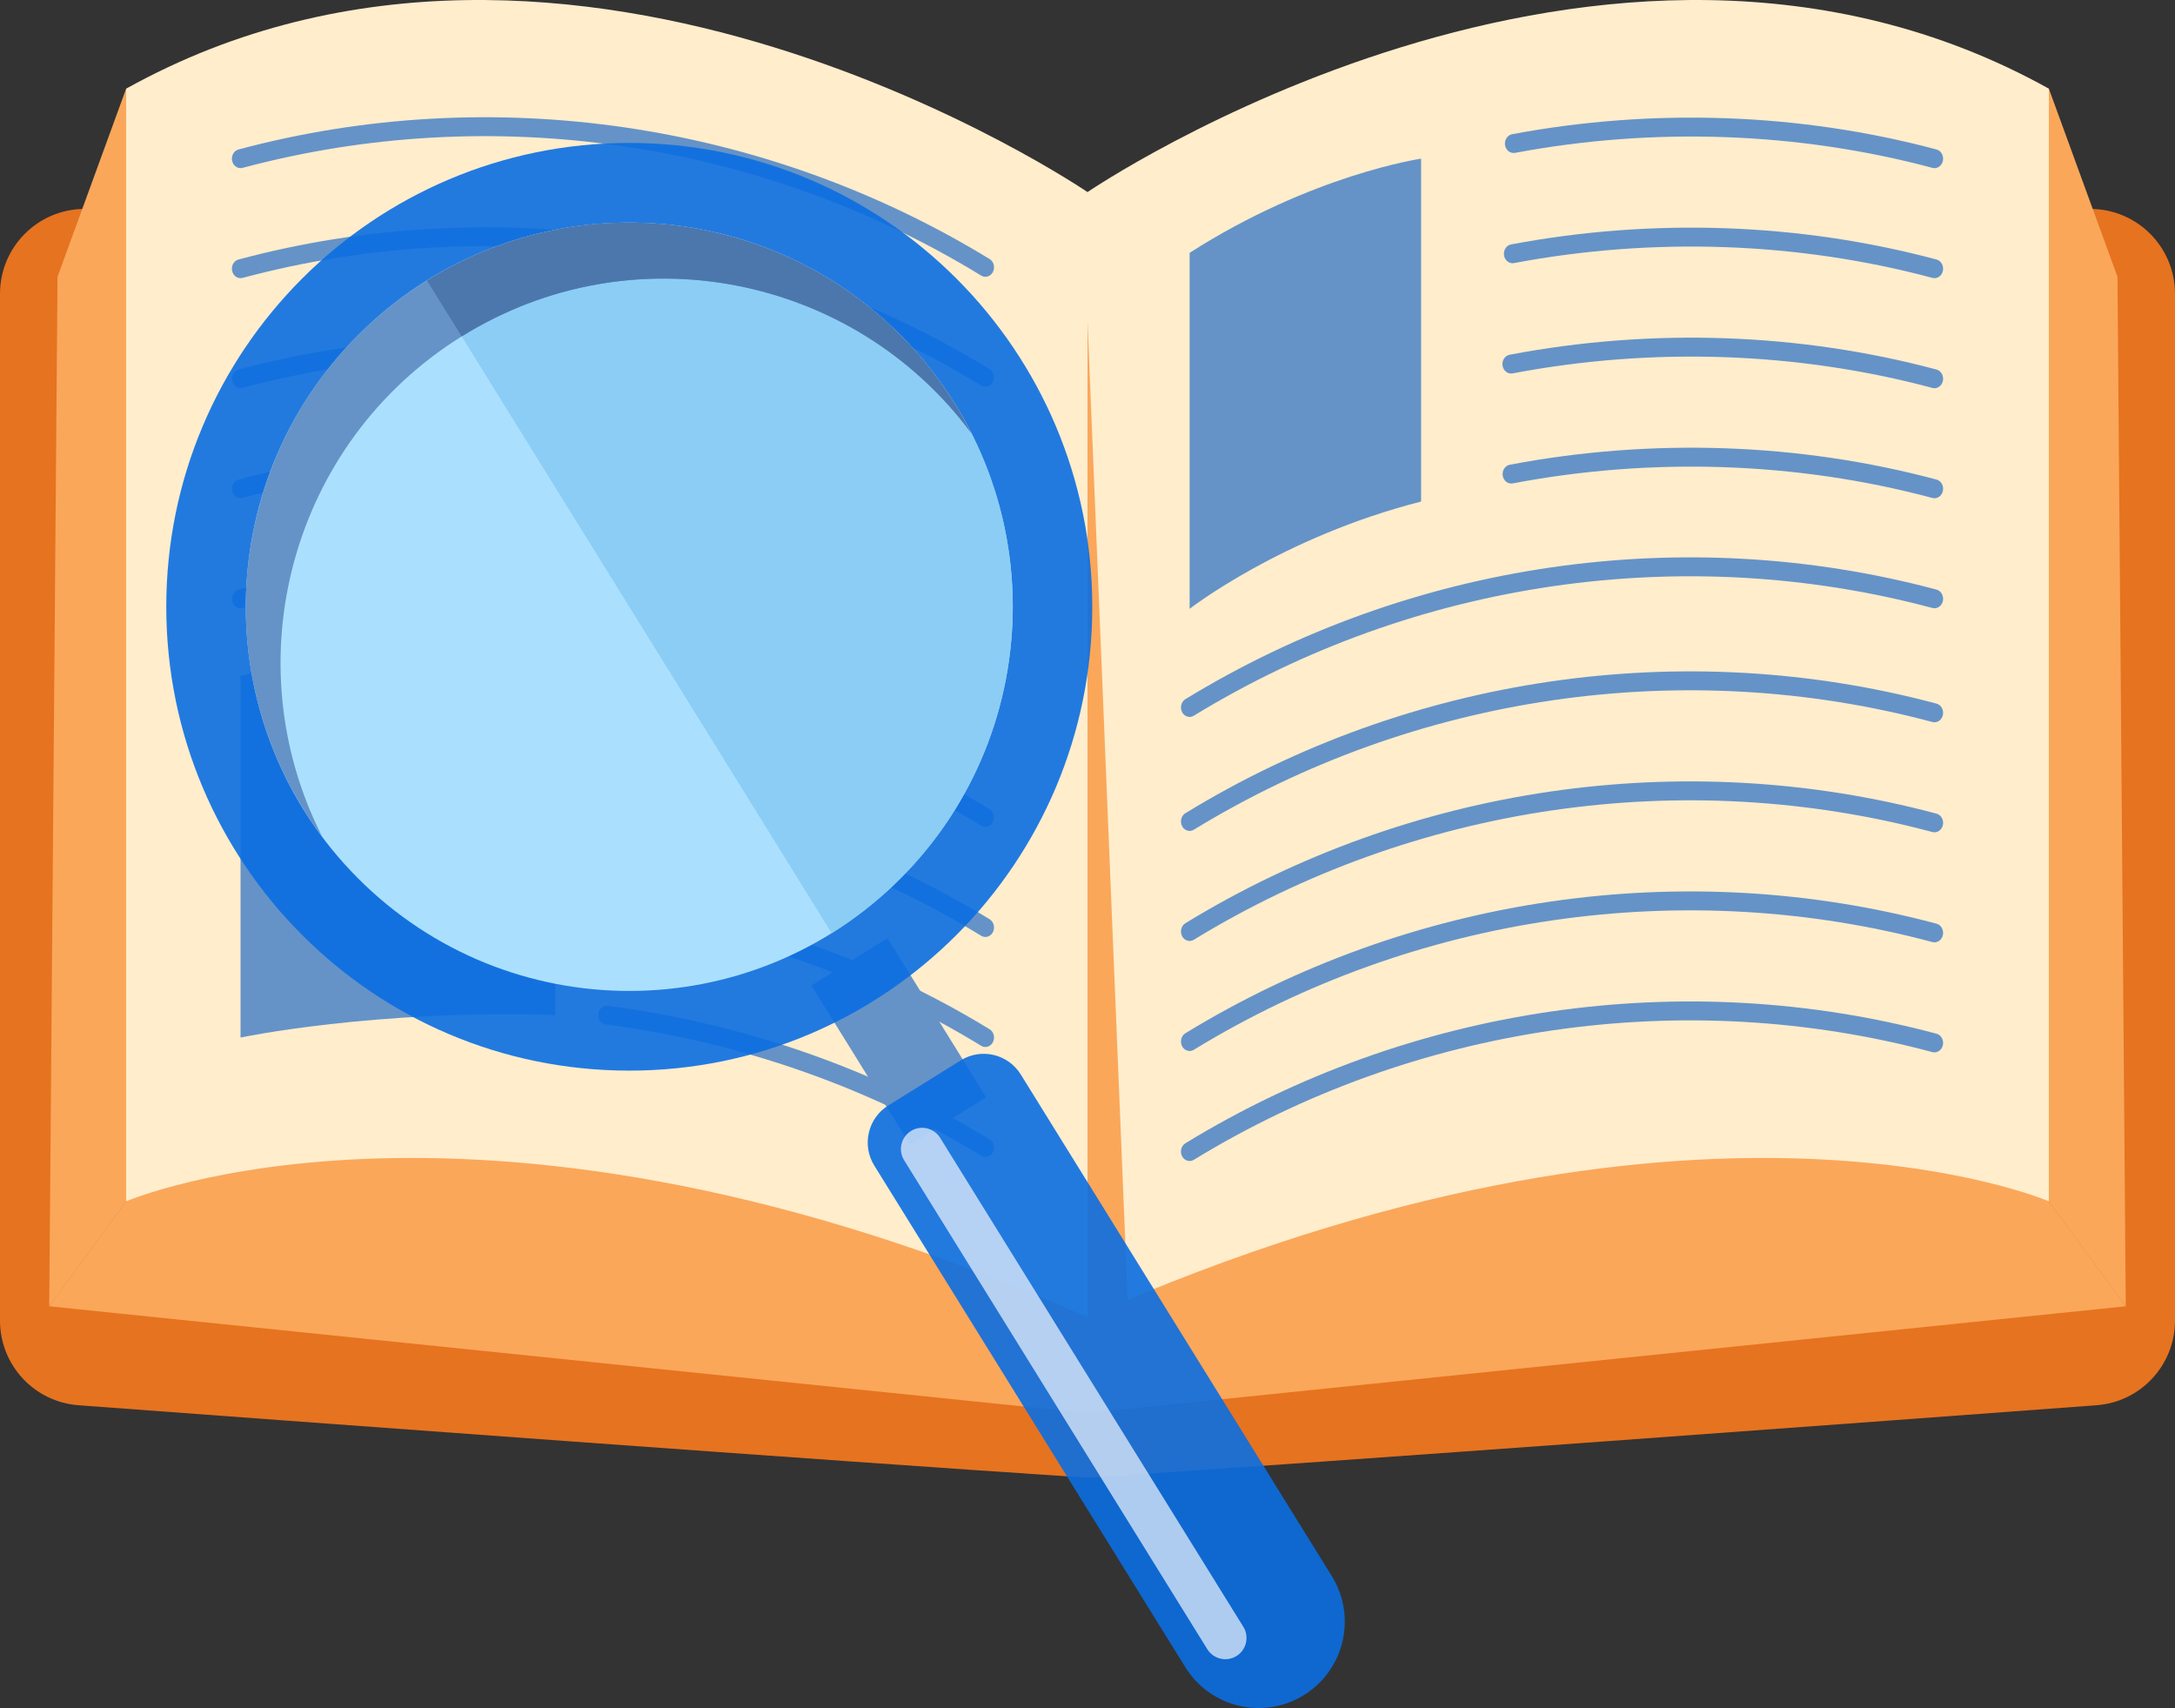 <svg width="284" height="223" viewBox="0 0 284 223" fill="none" xmlns="http://www.w3.org/2000/svg">
<rect x="0" y="0" width="284" height="223" fill="#333333" stroke="none"/>
<g clip-path="url(#clip0_116_967)">
<path d="M271.664 27.278L142.49 33.02C142.164 33.035 141.836 33.035 141.51 33.02L12.336 27.278H11.064C4.953 27.278 0 32.24 0 38.361V172.416C0 178.219 4.468 183.04 10.246 183.469C36.933 185.451 108.818 190.761 142 192.928C175.182 190.761 247.067 185.452 273.754 183.469C279.531 183.04 284 178.219 284 172.416V38.361C284 32.24 279.047 27.278 272.936 27.278H271.664Z" fill="#E67320"/>
<path d="M16.471 11.577L7.512 36.135L6.429 170.549L16.471 156.847C16.471 156.847 44.213 20.447 16.471 11.577Z" fill="#FAA75A"/>
<path d="M16.471 156.847L6.429 170.549L142.001 184.488V171.968C142.001 171.968 68.692 127.786 16.471 156.847Z" fill="#FAA75A"/>
<path d="M267.53 156.847L277.572 170.549L142 184.488V171.968C142 171.968 215.309 127.786 267.53 156.847Z" fill="#FAA75A"/>
<path d="M142 171.968V25.078C142 25.078 74.717 -20.826 16.471 11.577V156.847C16.471 156.847 62.666 136.865 142.001 171.968H142Z" fill="#FFEDCC"/>
<path d="M267.53 11.577L276.489 36.135L277.572 170.549L267.53 156.847C267.53 156.847 239.788 20.447 267.53 11.577Z" fill="#FAA75A"/>
<path d="M142 171.968V25.078C142 25.078 209.284 -20.826 267.53 11.577V156.847C267.53 156.847 221.335 136.865 142 171.968Z" fill="#FFEDCC"/>
<path d="M142 41.864L147.335 171.968L142 173.138V41.864Z" fill="#FAA75A"/>
<path d="M128.664 36.135C128.477 36.135 128.288 36.084 128.114 35.977C99.288 18.353 64.139 13.228 31.678 21.917C31.07 22.078 30.46 21.674 30.312 21.011C30.164 20.348 30.535 19.678 31.141 19.517C64.15 10.68 99.898 15.894 129.217 33.82C129.762 34.153 129.956 34.906 129.652 35.502C129.445 35.906 129.061 36.135 128.665 36.135H128.664Z" fill="#6593C7"/>
<path d="M128.664 50.5C128.477 50.5 128.288 50.449 128.114 50.343C99.288 32.718 64.138 27.593 31.678 36.282C31.07 36.446 30.46 36.038 30.312 35.376C30.164 34.713 30.535 34.043 31.141 33.882C64.15 25.045 99.898 30.259 129.217 48.186C129.762 48.519 129.956 49.272 129.652 49.867C129.445 50.272 129.061 50.5 128.665 50.5H128.664Z" fill="#6593C7"/>
<path d="M128.664 64.866C128.477 64.866 128.288 64.815 128.114 64.709C99.288 47.084 64.138 41.959 31.678 50.649C31.07 50.811 30.46 50.405 30.312 49.742C30.164 49.08 30.535 48.41 31.141 48.248C64.15 39.412 99.897 44.627 129.217 62.551C129.762 62.884 129.956 63.637 129.652 64.233C129.445 64.638 129.061 64.866 128.665 64.866H128.664Z" fill="#6593C7"/>
<path d="M128.664 79.232C128.477 79.232 128.288 79.181 128.114 79.075C99.288 61.45 64.139 56.324 31.678 65.015C31.07 65.176 30.46 64.771 30.312 64.108C30.164 63.445 30.535 62.776 31.141 62.614C64.15 53.778 99.898 58.992 129.217 76.917C129.762 77.25 129.956 78.003 129.652 78.599C129.445 79.003 129.061 79.232 128.665 79.232H128.664Z" fill="#6593C7"/>
<path d="M128.664 93.598C128.477 93.598 128.288 93.547 128.114 93.44C99.288 75.816 64.138 70.689 31.678 79.38C31.07 79.54 30.46 79.136 30.312 78.473C30.164 77.81 30.535 77.141 31.141 76.979C64.15 68.142 99.898 73.357 129.217 91.283C129.762 91.616 129.956 92.369 129.652 92.965C129.445 93.369 129.061 93.598 128.665 93.598H128.664Z" fill="#6593C7"/>
<path d="M128.664 107.963C128.477 107.963 128.288 107.912 128.114 107.807C114.031 99.196 97.769 93.364 81.088 90.941C80.469 90.851 80.034 90.23 80.116 89.554C80.198 88.876 80.766 88.402 81.384 88.492C98.347 90.955 114.887 96.888 129.216 105.649C129.761 105.983 129.955 106.735 129.651 107.331C129.444 107.736 129.06 107.964 128.664 107.964V107.963Z" fill="#6593C7"/>
<path d="M128.664 122.329C128.477 122.329 128.288 122.278 128.114 122.172C113.683 113.348 97.011 107.459 79.898 105.139C79.279 105.056 78.84 104.438 78.916 103.761C78.992 103.083 79.555 102.602 80.176 102.686C97.575 105.044 114.533 111.037 129.217 120.014C129.762 120.348 129.956 121.1 129.652 121.696C129.445 122.101 129.061 122.329 128.665 122.329H128.664Z" fill="#6593C7"/>
<path d="M128.664 136.694C128.477 136.694 128.288 136.643 128.114 136.537C113.449 127.57 96.502 121.645 79.104 119.399C78.485 119.319 78.041 118.706 78.114 118.028C78.187 117.35 78.749 116.859 79.369 116.945C97.058 119.228 114.296 125.257 129.217 134.379C129.762 134.712 129.956 135.465 129.652 136.061C129.445 136.466 129.061 136.694 128.665 136.694H128.664Z" fill="#6593C7"/>
<path d="M128.664 151.061C128.477 151.061 128.288 151.01 128.114 150.903C113.449 141.937 96.502 136.012 79.104 133.766C78.485 133.686 78.041 133.072 78.114 132.394C78.187 131.717 78.749 131.222 79.369 131.312C97.058 133.594 114.296 139.623 129.217 148.746C129.762 149.079 129.956 149.832 129.652 150.428C129.445 150.833 129.061 151.061 128.665 151.061H128.664Z" fill="#6593C7"/>
<path d="M252.592 21.953C252.504 21.953 252.413 21.941 252.323 21.917C234.834 17.236 215.99 16.558 197.826 19.958C197.213 20.073 196.628 19.621 196.522 18.948C196.417 18.275 196.83 17.637 197.445 17.522C215.91 14.066 235.074 14.756 252.86 19.517C253.466 19.679 253.837 20.348 253.689 21.011C253.562 21.575 253.101 21.953 252.592 21.953Z" fill="#6593C7"/>
<path d="M252.592 36.318C252.504 36.318 252.413 36.306 252.323 36.282C234.79 31.588 215.898 30.92 197.693 34.347C197.081 34.468 196.494 34.013 196.388 33.34C196.282 32.667 196.695 32.028 197.31 31.912C215.818 28.427 235.026 29.109 252.86 33.882C253.466 34.044 253.837 34.713 253.689 35.376C253.562 35.94 253.101 36.318 252.592 36.318Z" fill="#6593C7"/>
<path d="M252.592 50.685C252.504 50.685 252.413 50.673 252.323 50.649C234.725 45.937 215.769 45.282 197.504 48.75C196.896 48.87 196.304 48.417 196.197 47.743C196.091 47.071 196.503 46.431 197.118 46.314C215.687 42.788 234.964 43.457 252.861 48.248C253.467 48.41 253.838 49.079 253.69 49.742C253.563 50.306 253.102 50.684 252.593 50.684L252.592 50.685Z" fill="#6593C7"/>
<path d="M252.592 65.05C252.504 65.05 252.413 65.038 252.323 65.015C234.734 60.306 215.785 59.649 197.527 63.111C196.913 63.23 196.327 62.777 196.22 62.104C196.113 61.431 196.526 60.792 197.141 60.675C215.705 57.156 234.972 57.825 252.86 62.613C253.466 62.776 253.837 63.444 253.689 64.107C253.562 64.671 253.101 65.05 252.592 65.05V65.05Z" fill="#6593C7"/>
<path d="M155.336 93.598C154.94 93.598 154.556 93.37 154.349 92.965C154.044 92.369 154.239 91.616 154.784 91.283C184.102 73.357 219.85 68.143 252.86 76.979C253.466 77.141 253.837 77.81 253.689 78.473C253.54 79.136 252.929 79.54 252.323 79.38C219.861 70.691 184.712 75.815 155.887 93.44C155.713 93.547 155.523 93.598 155.336 93.598Z" fill="#6593C7"/>
<path d="M155.336 108.483C154.94 108.483 154.556 108.256 154.349 107.85C154.044 107.255 154.239 106.502 154.784 106.169C184.102 88.243 219.85 83.029 252.86 91.865C253.466 92.027 253.837 92.696 253.689 93.359C253.54 94.022 252.929 94.429 252.323 94.266C219.861 85.576 184.712 90.702 155.887 108.326C155.713 108.432 155.523 108.483 155.336 108.483Z" fill="#6593C7"/>
<path d="M155.336 122.849C154.94 122.849 154.556 122.621 154.349 122.216C154.044 121.62 154.239 120.868 154.784 120.534C184.102 102.608 219.85 97.394 252.86 106.231C253.466 106.393 253.837 107.062 253.689 107.725C253.54 108.387 252.929 108.794 252.323 108.631C219.861 99.942 184.712 105.067 155.887 122.692C155.713 122.798 155.523 122.849 155.336 122.849Z" fill="#6593C7"/>
<path d="M155.336 137.214C154.94 137.214 154.556 136.986 154.349 136.581C154.044 135.985 154.239 135.233 154.784 134.899C184.102 116.975 219.849 111.759 252.86 120.597C253.466 120.759 253.837 121.428 253.689 122.09C253.54 122.752 252.929 123.158 252.323 122.997C219.861 114.307 184.712 119.432 155.887 137.057C155.713 137.163 155.523 137.214 155.336 137.214Z" fill="#6593C7"/>
<path d="M155.336 151.58C154.94 151.58 154.556 151.352 154.349 150.947C154.044 150.351 154.239 149.598 154.784 149.265C184.102 131.339 219.849 126.125 252.86 134.962C253.466 135.125 253.837 135.793 253.689 136.456C253.54 137.118 252.929 137.524 252.323 137.363C219.861 128.673 184.712 133.796 155.887 151.423C155.713 151.529 155.523 151.58 155.336 151.58Z" fill="#6593C7"/>
<path d="M31.409 88.208V135.459C31.409 135.459 48.983 131.762 72.52 132.54V84.501C72.52 84.501 56.389 82.853 31.409 88.209V88.208Z" fill="#6593C7"/>
<path d="M155.335 33.011V79.488C155.335 79.488 167.369 70.118 185.559 65.482V20.717C185.559 20.717 171.307 22.785 155.335 33.011Z" fill="#6593C7"/>
<path d="M115.882 122.478L105.948 128.66L118.842 149.45L128.776 143.268L115.882 122.478Z" fill="#6593C7"/>
<path d="M82.168 139.781C115.557 139.781 142.624 112.668 142.624 79.222C142.624 45.776 115.557 18.662 82.168 18.662C48.779 18.662 21.712 45.776 21.712 79.222C21.712 112.668 48.779 139.781 82.168 139.781Z" fill="#0B6EE1" fill-opacity="0.9"/>
<path d="M117.573 114.687C137.127 95.1 137.127 63.343 117.573 43.756C98.02 24.169 66.317 24.169 46.763 43.756C27.209 63.343 27.209 95.1 46.763 114.687C66.317 134.275 98.02 134.275 117.573 114.687Z" fill="#AAE0FE"/>
<path d="M124.701 52.755C110.108 29.225 79.237 22 55.747 36.616L108.589 121.827C132.079 107.21 139.292 76.286 124.701 52.755Z" fill="#8CCDF5"/>
<path d="M60.28 43.926C82.54 30.074 111.418 35.848 126.8 56.514C126.155 55.244 125.464 53.988 124.7 52.755C110.108 29.225 79.237 22 55.746 36.616C32.256 51.233 25.043 82.157 39.635 105.688C40.399 106.92 41.218 108.097 42.068 109.239C30.39 86.269 38.02 57.778 60.279 43.926H60.28Z" fill="#6593C7"/>
<path d="M126.8 56.514C126.485 55.893 126.156 55.274 125.815 54.66C125.457 54.021 125.09 53.384 124.7 52.755C110.108 29.225 79.237 22 55.746 36.616L60.28 43.926C82.54 30.074 111.418 35.848 126.8 56.514Z" fill="#4C77AD"/>
<path d="M125.441 138.445L115.994 144.324C113.322 145.987 112.501 149.504 114.162 152.181L154.775 217.673C158.056 222.963 164.996 224.587 170.277 221.301C175.558 218.015 177.18 211.063 173.899 205.773L133.285 140.281C131.625 137.604 128.114 136.782 125.442 138.445H125.441Z" fill="#0B6EE1" fill-opacity="0.9"/>
<path d="M118.948 147.664C117.649 148.472 117.25 150.182 118.057 151.482L157.643 215.317C158.45 216.618 160.157 217.018 161.456 216.21C162.754 215.402 163.153 213.692 162.346 212.391L122.76 148.556C121.953 147.255 120.246 146.855 118.948 147.663L118.948 147.664Z" fill="#FAFBFF" fill-opacity="0.68"/>
</g>
<defs>
<clipPath id="clip0_116_967">
<rect width="284" height="223" fill="white"/>
</clipPath>
</defs>
</svg>
